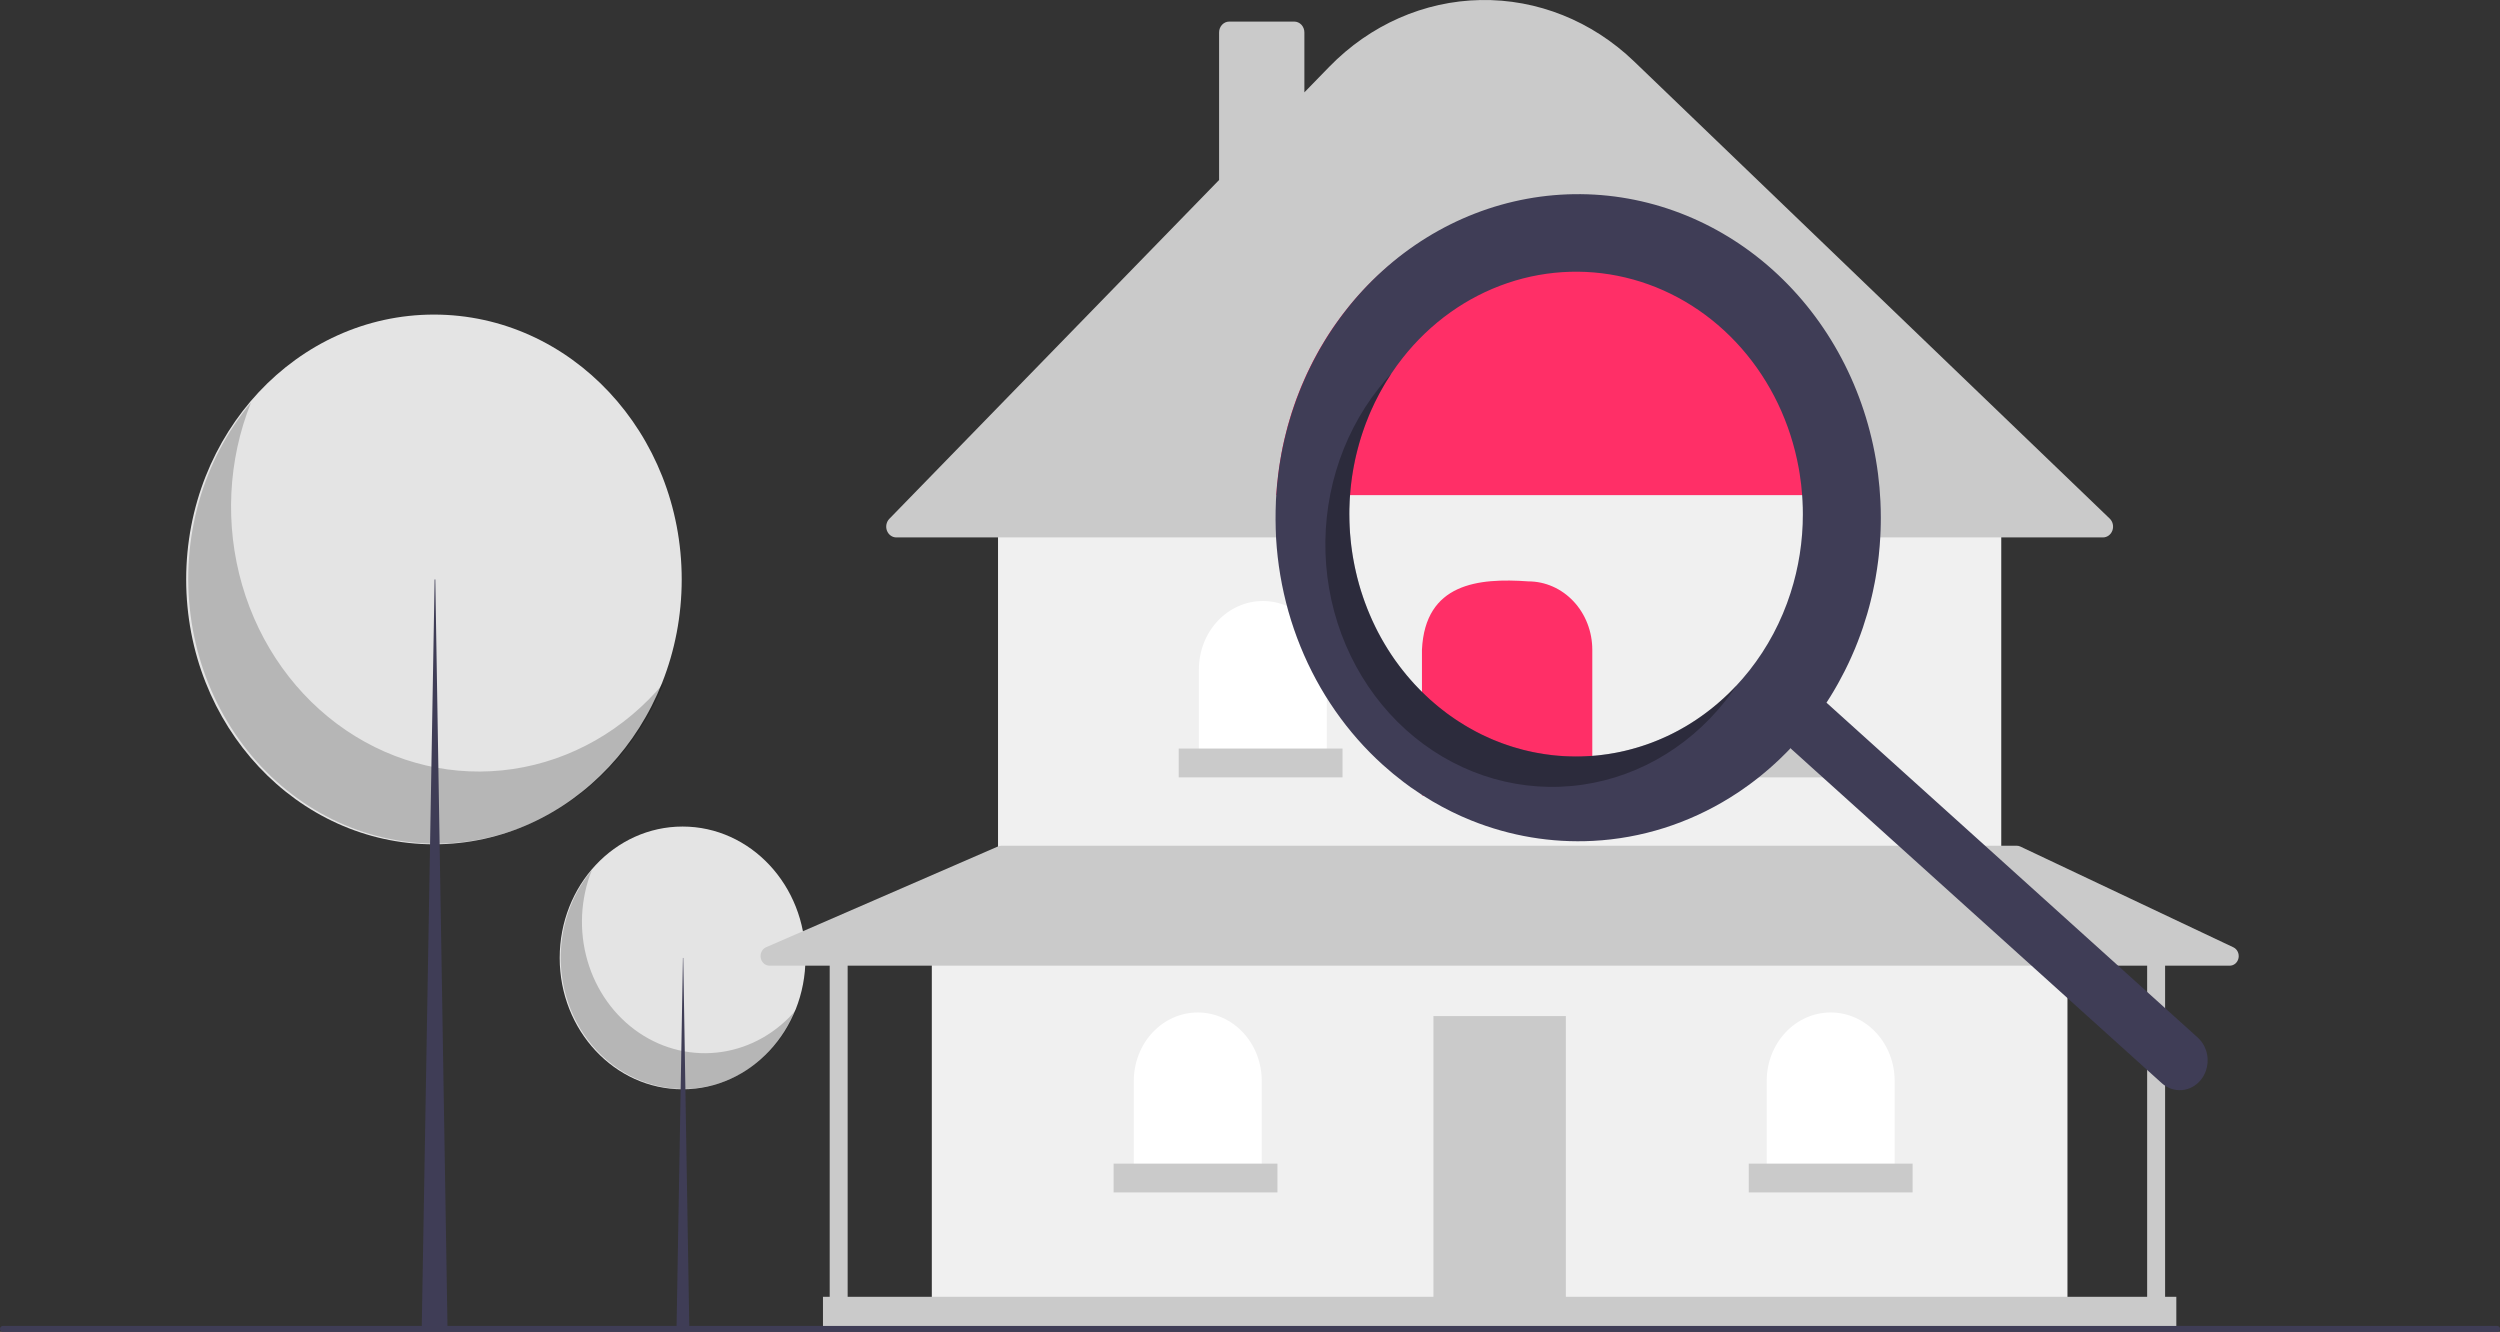 <svg width="779" height="415" viewBox="0 0 779 415" fill="none" xmlns="http://www.w3.org/2000/svg">
<rect x="0" y="0" width="779" height="415" fill="#333333" stroke="none"/>
<g clip-path="url(#clip0_329_49)">
<path d="M212.693 339.421C233.841 339.421 250.985 321.094 250.985 298.487C250.985 275.88 233.841 257.553 212.693 257.553C191.545 257.553 174.401 275.88 174.401 298.487C174.401 321.094 191.545 339.421 212.693 339.421Z" fill="#E4E4E4"/>
<path opacity="0.2" d="M184.419 271.146C180.847 280.078 180.363 290.076 183.052 299.354C185.741 308.633 191.429 316.586 199.099 321.794C206.769 327.002 215.922 329.125 224.921 327.783C233.921 326.441 242.181 321.723 248.225 314.47C246.043 319.927 242.777 324.811 238.654 328.785C234.531 332.758 229.649 335.726 224.347 337.483C219.044 339.239 213.448 339.743 207.945 338.957C202.443 338.172 197.165 336.118 192.479 332.936C187.793 329.754 183.811 325.521 180.807 320.531C177.803 315.54 175.85 309.911 175.083 304.034C174.317 298.156 174.754 292.171 176.366 286.492C177.978 280.813 180.726 275.577 184.419 271.146Z" fill="black"/>
<path d="M212.798 298.488H212.903L214.797 414.542H210.799L212.798 298.488Z" fill="#3F3D56"/>
<path d="M135.217 263.085C177.855 263.085 212.42 226.135 212.42 180.555C212.42 134.975 177.855 98.024 135.217 98.024C92.578 98.024 58.013 134.975 58.013 180.555C58.013 226.135 92.578 263.085 135.217 263.085Z" fill="#E4E4E4"/>
<path opacity="0.2" d="M78.212 125.431C71.011 143.438 70.034 163.596 75.456 182.303C80.878 201.01 92.346 217.046 107.81 227.546C123.274 238.046 141.727 242.326 159.872 239.62C178.016 236.915 194.669 227.401 206.856 212.778C202.457 223.78 195.873 233.628 187.56 241.64C179.247 249.652 169.404 255.635 158.713 259.177C148.022 262.718 136.739 263.733 125.644 262.15C114.55 260.567 103.911 256.424 94.463 250.009C85.015 243.594 76.985 235.06 70.928 224.998C64.872 214.937 60.935 203.587 59.389 191.737C57.843 179.887 58.726 167.819 61.976 156.37C65.226 144.921 70.766 134.364 78.212 125.431Z" fill="black"/>
<path d="M135.428 180.554H135.641L139.459 414.542H131.399L135.428 180.554Z" fill="#3F3D56"/>
<path d="M644.222 293.432H290.354V405.571H644.222V293.432Z" fill="#F0F0F0"/>
<path d="M487.919 316.607H446.658V405.571H487.919V316.607Z" fill="#CACACA"/>
<path d="M623.592 161.107H310.985V264.275H623.592V161.107Z" fill="#F0F0F0"/>
<path d="M655.284 167.462H279.292C278.665 167.462 278.051 167.261 277.531 166.885C277.011 166.51 276.608 165.976 276.373 165.354C276.139 164.732 276.084 164.048 276.215 163.392C276.347 162.736 276.659 162.137 277.111 161.672L379.87 56.084V10.093C379.871 9.201 380.203 8.346 380.793 7.715C381.383 7.084 382.183 6.729 383.017 6.728H403.298C404.133 6.729 404.933 7.084 405.523 7.715C406.113 8.345 406.444 9.201 406.445 10.093V28.778L414.207 20.803C426.908 7.752 443.759 0.323 461.374 0.01C478.989 -0.303 496.061 6.523 509.161 19.115L657.389 161.595C657.862 162.05 658.195 162.648 658.344 163.31C658.493 163.972 658.451 164.666 658.223 165.302C657.995 165.937 657.592 166.484 657.067 166.869C656.543 167.255 655.921 167.461 655.284 167.462Z" fill="#CACACA"/>
<path d="M393.508 187.273C396.125 187.273 398.717 187.824 401.135 188.895C403.553 189.966 405.75 191.535 407.601 193.513C409.452 195.492 410.92 197.841 411.922 200.426C412.923 203.011 413.439 205.781 413.439 208.579V237.362H373.576V208.579C373.576 205.781 374.092 203.011 375.094 200.426C376.095 197.841 377.563 195.492 379.414 193.513C381.265 191.535 383.462 189.966 385.88 188.895C388.298 187.824 390.89 187.273 393.508 187.273Z" fill="white"/>
<path d="M467.288 187.646C472.574 187.646 477.644 189.891 481.382 193.887C485.12 197.883 487.219 203.302 487.219 208.953V237.735H447.357V208.953C447.357 203.302 449.457 197.883 453.195 193.887C456.933 189.891 462.002 187.646 467.288 187.646Z" fill="white"/>
<path d="M541.069 188.021C546.355 188.021 551.425 190.265 555.163 194.261C558.901 198.257 561 203.676 561 209.327V238.109H521.138V209.327C521.138 203.676 523.238 198.257 526.976 194.261C530.714 190.265 535.783 188.021 541.069 188.021Z" fill="white"/>
<path d="M570.442 315.485C575.728 315.485 580.797 317.73 584.535 321.726C588.273 325.722 590.373 331.141 590.373 336.792V365.574H550.51V336.792C550.51 331.141 552.61 325.722 556.348 321.726C560.086 317.73 565.155 315.485 570.442 315.485Z" fill="white"/>
<path d="M373.227 315.485C378.513 315.485 383.582 317.73 387.32 321.726C391.058 325.722 393.158 331.141 393.158 336.792V365.574H353.295V336.792C353.295 333.994 353.811 331.223 354.813 328.638C355.814 326.053 357.282 323.704 359.133 321.726C360.984 319.747 363.181 318.178 365.599 317.107C368.018 316.036 370.609 315.485 373.227 315.485Z" fill="white"/>
<path d="M695.921 295.182L629.539 263.783C629.183 263.614 628.797 263.527 628.408 263.527H312.044C311.683 263.527 311.325 263.602 310.99 263.747L238.734 295.146C238.133 295.408 237.635 295.884 237.327 296.494C237.018 297.104 236.917 297.81 237.042 298.49C237.166 299.171 237.508 299.784 238.009 300.225C238.51 300.666 239.139 300.907 239.787 300.907H258.534V404.075H256.436V414.542H678.141V404.075H674.644V300.907H694.789C695.431 300.907 696.053 300.671 696.551 300.24C697.049 299.808 697.393 299.206 697.526 298.535C697.659 297.864 697.572 297.165 697.279 296.555C696.987 295.944 696.508 295.46 695.921 295.182ZM669.049 404.075H264.129V300.907H669.049V404.075Z" fill="#CACACA"/>
<path d="M418.334 233.25H367.282V242.221H418.334V233.25Z" fill="#CACACA"/>
<path d="M493.164 233.25H442.112V242.221H493.164V233.25Z" fill="#CACACA"/>
<path d="M567.994 233.25H516.942V242.221H567.994V233.25Z" fill="#CACACA"/>
<path d="M595.968 362.584H544.916V371.555H595.968V362.584Z" fill="#CACACA"/>
<path d="M398.053 362.584H347.001V371.555H398.053V362.584Z" fill="#CACACA"/>
<path d="M778.143 415H0.857C0.63 415 0.412 414.904 0.251 414.732C0.09 414.56 0 414.327 0 414.084C0 413.841 0.09 413.608 0.251 413.436C0.412 413.265 0.63 413.168 0.857 413.168H778.143C778.37 413.168 778.588 413.265 778.749 413.436C778.91 413.608 779 413.841 779 414.084C779 414.327 778.91 414.56 778.749 414.732C778.588 414.904 778.37 415 778.143 415Z" fill="#3F3D56"/>
<path d="M582.636 159.569C582.636 160.155 582.627 160.751 582.619 161.337C582.61 162.043 582.593 162.739 582.567 163.444C582.542 164.058 582.516 164.663 582.482 165.267C582.379 167.292 582.216 169.307 581.993 171.332C581.942 171.845 581.882 172.349 581.813 172.862C581.762 173.256 581.71 173.659 581.65 174.062C581.59 174.511 581.53 174.96 581.462 175.409C581.325 176.361 581.17 177.314 580.999 178.267C580.913 178.743 580.828 179.22 580.733 179.696C580.553 180.64 580.356 181.592 580.151 182.536C580.134 182.609 580.116 182.692 580.099 182.765C579.996 183.232 579.894 183.69 579.782 184.158C579.748 184.295 579.722 184.423 579.679 184.561C579.602 184.909 579.516 185.257 579.431 185.605C579.311 186.091 579.191 186.567 579.062 187.052C578.856 187.804 578.651 188.546 578.437 189.297C578.41 189.375 578.387 189.455 578.368 189.535C577.957 190.955 577.52 192.357 577.04 193.749C576.791 194.482 576.526 195.224 576.26 195.957C575.994 196.69 575.72 197.423 575.437 198.147C575.163 198.852 574.88 199.557 574.597 200.254C574.529 200.419 574.46 200.583 574.383 200.748C574.083 201.472 573.775 202.177 573.458 202.883C573.449 202.892 573.449 202.91 573.44 202.92C573.192 203.488 572.926 204.056 572.66 204.614C572.66 204.631 572.654 204.648 572.643 204.66C572.386 205.21 572.121 205.76 571.846 206.3L571.409 207.189L571.358 207.289C570.81 208.38 570.244 209.461 569.644 210.533C569.515 210.771 569.387 211.009 569.259 211.238C569.13 211.476 568.993 211.714 568.856 211.943C568.77 212.108 568.676 212.273 568.573 212.438C568.393 212.749 568.213 213.07 568.024 213.381C567.99 213.446 567.947 213.51 567.913 213.574C567.587 214.114 567.262 214.646 566.936 215.186C566.533 215.837 566.122 216.478 565.702 217.119L556.395 233.041L555.992 232.684L555.881 232.574H555.872L555.504 232.244L554.492 231.328C554.184 231.649 553.884 231.97 553.575 232.281C553.455 232.409 553.327 232.528 553.207 232.657C553.113 232.748 553.027 232.84 552.933 232.931C536.843 249.728 515.44 259.455 492.961 260.186H492.935C475.918 260.685 459.074 256.435 444.061 247.855C443.727 247.672 443.401 247.488 443.076 247.278C441.122 246.142 439.211 244.942 437.334 243.659C437.325 243.65 437.317 243.65 437.308 243.641C435.131 241.992 433.006 240.233 430.932 238.364C419.806 228.338 411.004 215.694 405.216 201.423C399.427 187.151 396.81 171.64 397.57 156.106C397.596 155.492 397.63 154.887 397.673 154.274C397.81 152.057 398.021 149.849 398.307 147.65C398.384 147.036 398.47 146.423 398.555 145.818H581.762C582.122 148.621 582.37 151.44 582.507 154.274C582.593 156.042 582.636 157.801 582.636 159.569Z" fill="#F0F0F0"/>
<path d="M581.762 145.818C578.463 122.37 567.404 100.966 550.594 85.497C533.784 70.027 512.339 61.519 490.159 61.519C467.978 61.519 446.533 70.027 429.723 85.497C412.913 100.966 401.854 122.37 398.555 145.818C398.47 146.423 398.384 147.036 398.307 147.65C398.024 149.849 397.813 152.057 397.673 154.274H582.507C582.37 151.443 582.122 148.624 581.762 145.818Z" fill="#FF2F67"/>
<path d="M496.159 247.852H443.08V202.462C444.059 181.718 460.644 180.043 476.228 181.156C478.846 181.156 481.438 181.707 483.856 182.778C486.274 183.848 488.471 185.418 490.322 187.396C492.173 189.375 493.641 191.723 494.642 194.308C495.644 196.893 496.16 199.664 496.159 202.462V247.852Z" fill="#FF2F67"/>
<path d="M443.076 215.58V215.589C443.076 215.599 443.084 215.599 443.093 215.599L443.076 215.58ZM421.728 145.818C421.694 146.047 421.651 146.276 421.617 146.505C421.651 146.276 421.694 146.047 421.737 145.818H421.728ZM420.666 154.274C420.64 154.622 420.614 154.97 420.597 155.318C420.614 154.97 420.64 154.622 420.674 154.274C420.673 154.21 420.676 154.145 420.683 154.082C420.674 154.146 420.674 154.21 420.666 154.274ZM443.076 215.589C443.076 215.599 443.084 215.599 443.093 215.599L443.076 215.58V215.589ZM421.728 145.818C421.694 146.047 421.651 146.276 421.617 146.505C421.651 146.276 421.694 146.047 421.737 145.818H421.728ZM420.597 155.318C420.614 154.97 420.64 154.622 420.674 154.274C420.673 154.21 420.676 154.145 420.683 154.082C420.674 154.146 420.674 154.21 420.666 154.274C420.64 154.622 420.614 154.97 420.597 155.318ZM685.354 323.847C685.188 323.658 685.01 323.48 684.823 323.315L684.814 323.306L642.376 285.022L641.279 284.032L637.106 280.267L636.06 279.324L630.113 273.955L628.485 272.489L625.117 269.448L623.394 267.89L607.146 253.242L597.83 244.841L596.579 243.714L569.13 218.952C569.55 218.31 569.961 217.669 570.364 217.019C570.69 216.478 571.015 215.947 571.341 215.406C571.375 215.342 571.418 215.278 571.452 215.214C571.641 214.902 571.821 214.582 572.001 214.27C572.103 214.105 572.198 213.94 572.283 213.776C572.421 213.547 572.558 213.308 572.686 213.07C572.815 212.841 572.943 212.603 573.072 212.365C573.672 211.293 574.237 210.212 574.786 209.122L574.837 209.021L575.274 208.132C575.549 207.592 575.814 207.042 576.071 206.492C576.082 206.48 576.088 206.464 576.088 206.447C576.354 205.888 576.62 205.32 576.868 204.752C576.877 204.743 576.877 204.724 576.885 204.715C577.202 204.01 577.511 203.304 577.811 202.581C577.888 202.416 577.957 202.251 578.025 202.086C578.308 201.39 578.591 200.684 578.865 199.979C579.148 199.255 579.422 198.522 579.688 197.789C579.954 197.057 580.219 196.315 580.468 195.582C580.939 194.18 581.382 192.775 581.796 191.367C581.815 191.287 581.838 191.207 581.865 191.129C582.079 190.378 582.284 189.636 582.49 188.885C582.619 188.399 582.739 187.923 582.859 187.437C582.944 187.089 583.03 186.741 583.107 186.393C583.15 186.256 583.176 186.127 583.21 185.99C583.321 185.523 583.424 185.065 583.527 184.597C583.544 184.524 583.561 184.442 583.579 184.368C583.784 183.425 583.981 182.472 584.161 181.528C584.256 181.052 584.341 180.576 584.427 180.099C584.59 179.147 584.753 178.194 584.89 177.241C584.958 176.792 585.018 176.343 585.078 175.894C585.138 175.491 585.19 175.088 585.241 174.694C585.31 174.181 585.37 173.677 585.421 173.164C585.644 171.14 585.807 169.124 585.91 167.1C585.944 166.495 585.97 165.89 585.995 165.276C586.021 164.571 586.038 163.875 586.047 163.169C586.055 162.583 586.064 161.988 586.064 161.401C586.064 159.633 586.021 157.874 585.935 156.106C585.798 153.275 585.549 150.457 585.19 147.65C582.119 123.662 571.076 101.655 554.077 85.654C537.079 69.652 515.262 60.724 492.613 60.502C469.965 60.279 447.998 68.778 430.727 84.443C413.457 100.108 402.037 121.894 398.555 145.818C398.47 146.423 398.384 147.037 398.307 147.65C398.024 149.849 397.813 152.057 397.673 154.274C397.63 154.888 397.596 155.492 397.57 156.106C396.81 171.64 399.427 187.151 405.216 201.423C411.004 215.695 419.806 228.339 430.932 238.364C433.006 240.233 435.131 241.992 437.308 243.641C437.317 243.65 437.325 243.65 437.334 243.659C438.062 244.209 438.791 244.749 439.528 245.281C440.702 246.105 441.885 246.911 443.076 247.681C443.17 247.736 443.264 247.8 443.359 247.855C444.387 248.515 445.424 249.147 446.461 249.761H446.469C450.33 252.029 454.336 254.001 458.459 255.66C470.555 260.525 483.455 262.689 496.363 262.018H496.389C511.455 261.239 526.125 256.598 539.161 248.487C541.055 247.315 542.923 246.059 544.749 244.722C545.203 244.392 545.665 244.053 546.111 243.714C546.66 243.302 547.208 242.871 547.757 242.441C547.765 242.441 547.765 242.432 547.774 242.432C547.814 242.395 547.857 242.361 547.902 242.331C548.271 242.029 548.648 241.726 549.008 241.433C549.102 241.36 549.196 241.287 549.29 241.204C549.315 241.185 549.338 241.164 549.359 241.14C549.573 240.975 549.779 240.792 549.993 240.618C550.207 240.444 550.413 240.26 550.627 240.077C550.664 240.053 550.698 240.025 550.73 239.995C550.97 239.784 551.21 239.582 551.45 239.372C551.699 239.161 551.939 238.941 552.17 238.73C552.41 238.52 552.641 238.309 552.881 238.089C553.087 237.906 553.301 237.714 553.507 237.512C553.575 237.457 553.635 237.393 553.704 237.329C553.73 237.302 553.759 237.277 553.79 237.255C554.072 236.999 554.347 236.733 554.621 236.468C554.69 236.404 554.75 236.339 554.818 236.275C555.238 235.872 555.658 235.469 556.069 235.048C556.163 234.956 556.266 234.855 556.361 234.764C556.455 234.672 556.541 234.58 556.635 234.489C556.755 234.361 556.883 234.241 557.003 234.113C557.312 233.802 557.612 233.481 557.92 233.161L558.932 234.077L559.3 234.406H559.309L559.42 234.516L559.823 234.874L565.805 240.279L565.933 240.398L566.036 240.48L566.713 241.094L568.067 242.322L569.421 243.54L569.618 243.714L575.917 249.394L576.791 250.182L582.867 255.66L614.319 284.033L615.416 285.022L658.462 323.847L669.5 333.805L673.605 337.506C674.476 338.294 675.484 338.891 676.571 339.262C677.659 339.634 678.804 339.772 679.941 339.67C681.079 339.568 682.186 339.227 683.2 338.667C684.214 338.107 685.115 337.339 685.851 336.407C686.468 335.633 686.957 334.753 687.299 333.805C687.922 332.124 688.069 330.284 687.723 328.514C687.378 326.744 686.554 325.121 685.354 323.847ZM437.111 111.482C445.709 100.591 457.013 92.522 469.718 88.207C482.424 83.893 496.012 83.509 508.913 87.1C521.814 90.69 533.501 98.109 542.625 108.5C551.749 118.89 557.937 131.828 560.474 145.818C560.586 146.432 560.689 147.037 560.783 147.65C561.134 149.84 561.391 152.057 561.546 154.274C561.588 154.888 561.631 155.492 561.657 156.106C561.734 157.48 561.768 158.864 561.768 160.238C561.773 168.573 560.482 176.852 557.946 184.735V184.744C555.113 193.582 550.762 201.778 545.117 208.911C544.997 209.058 544.877 209.213 544.749 209.36C543.617 210.789 542.426 212.163 541.2 213.473C541.192 213.483 541.183 213.501 541.175 213.51C540.755 213.959 540.326 214.417 539.898 214.838C539.024 215.745 538.133 216.606 537.224 217.431C535.861 218.704 534.465 219.898 533.034 221.013C532.554 221.389 532.074 221.755 531.585 222.122C531.105 222.488 530.617 222.836 530.128 223.184C529.151 223.88 528.157 224.549 527.155 225.181C526.657 225.502 526.143 225.813 525.638 226.116C525.132 226.427 524.618 226.72 524.104 227.004C523.59 227.298 523.075 227.581 522.553 227.856C521.516 228.415 520.47 228.937 519.407 229.423C518.876 229.679 518.345 229.918 517.813 230.137C517.479 230.284 517.153 230.431 516.819 230.559C516.689 230.623 516.554 230.678 516.416 230.724C516.237 230.806 516.057 230.88 515.877 230.944C515.818 230.972 515.758 230.997 515.697 231.017C515.328 231.173 514.968 231.31 514.591 231.448C514.051 231.658 513.511 231.851 512.963 232.034C512.414 232.226 511.874 232.409 511.326 232.574C510.777 232.758 510.221 232.923 509.672 233.078C509.115 233.243 508.567 233.399 508.009 233.536C507.418 233.701 506.827 233.848 506.227 233.985C505.704 234.114 505.19 234.223 504.667 234.324C504.179 234.434 503.682 234.526 503.193 234.617C502.508 234.746 501.822 234.865 501.128 234.965C500.751 235.03 500.382 235.085 500.005 235.121C499.843 235.149 499.688 235.167 499.534 235.185C499.054 235.259 498.574 235.314 498.103 235.359C497.974 235.369 497.854 235.387 497.734 235.396C497.212 235.451 496.68 235.497 496.157 235.543C495.035 235.625 493.921 235.68 492.798 235.707C492.232 235.717 491.658 235.726 491.093 235.726C490.527 235.726 489.961 235.717 489.396 235.698C489.396 235.698 489.396 235.707 489.387 235.698C489.379 235.707 489.379 235.707 489.37 235.698C489.369 235.7 489.368 235.701 489.366 235.701C489.365 235.702 489.363 235.702 489.361 235.702C489.36 235.702 489.358 235.702 489.357 235.701C489.355 235.701 489.354 235.7 489.353 235.698C489.325 235.707 489.295 235.707 489.267 235.698C488.864 235.698 488.462 235.68 488.067 235.653C487.776 235.643 487.476 235.634 487.176 235.607C486.774 235.588 486.371 235.561 485.968 235.524C485.839 235.524 485.711 235.506 485.582 235.497C485.522 235.495 485.462 235.489 485.402 235.479C484.991 235.442 484.571 235.405 484.159 235.359C483.954 235.341 483.74 235.323 483.534 235.295C482.908 235.222 482.283 235.139 481.666 235.048C480.963 234.956 480.26 234.846 479.566 234.709C479.241 234.663 478.923 234.599 478.606 234.535C478.186 234.462 477.767 234.379 477.347 234.288C476.909 234.196 476.473 234.104 476.035 233.994C475.684 233.912 475.324 233.829 474.973 233.738C474.801 233.701 474.63 233.655 474.467 233.61C473.567 233.381 472.676 233.133 471.793 232.858C471.236 232.694 470.679 232.52 470.131 232.336C469.376 232.089 468.631 231.823 467.885 231.539C467.594 231.438 467.311 231.329 467.02 231.209C466.728 231.109 466.446 230.99 466.154 230.87C465.889 230.77 465.623 230.66 465.366 230.55C464.937 230.376 464.517 230.193 464.097 230.009C463.232 229.634 462.383 229.24 461.535 228.818C461.055 228.571 460.575 228.333 460.104 228.086C458.244 227.124 456.413 226.055 454.611 224.879C454.165 224.595 453.719 224.293 453.274 223.991C452.717 223.624 452.177 223.239 451.637 222.855C451.337 222.635 451.046 222.424 450.754 222.204C450.214 221.801 449.683 221.389 449.16 220.976C448.886 220.766 448.612 220.546 448.346 220.326C447.395 219.556 446.461 218.75 445.544 217.926C445.107 217.532 444.67 217.129 444.241 216.717C444.061 216.552 443.881 216.377 443.701 216.203C443.496 216.002 443.29 215.809 443.093 215.599L443.076 215.58C442.776 215.296 442.476 214.994 442.184 214.692C441.73 214.234 441.285 213.767 440.856 213.29C440.41 212.823 439.982 212.338 439.562 211.861C439.134 211.385 438.722 210.899 438.319 210.404C437.908 209.919 437.505 209.424 437.111 208.92C436.725 208.444 436.348 207.949 435.988 207.464C435.114 206.309 434.28 205.134 433.486 203.937C433.117 203.387 432.766 202.837 432.423 202.279C432.055 201.71 431.703 201.133 431.369 200.556C431.018 199.979 430.684 199.393 430.358 198.797C430.35 198.777 430.338 198.758 430.324 198.742C429.681 197.579 429.064 196.406 428.49 195.215C427.898 194.006 427.341 192.784 426.819 191.551C426.553 190.937 426.296 190.314 426.056 189.691C425.559 188.436 425.096 187.181 424.667 185.907C424.453 185.294 424.256 184.68 424.059 184.057C424.053 184.016 424.041 183.976 424.025 183.938C423.631 182.674 423.271 181.4 422.954 180.118C422.945 180.099 422.945 180.081 422.936 180.063C422.774 179.431 422.619 178.798 422.482 178.157C422.345 177.598 422.225 177.04 422.114 176.472C421.985 175.839 421.857 175.207 421.745 174.566C421.685 174.236 421.625 173.906 421.574 173.577C421.522 173.302 421.479 173.018 421.437 172.743C421.394 172.468 421.351 172.184 421.308 171.9C421.222 171.341 421.145 170.783 421.077 170.224C420.991 169.564 420.923 168.904 420.854 168.236C420.777 167.439 420.708 166.642 420.648 165.835C420.605 165.295 420.58 164.745 420.554 164.196C420.528 163.692 420.503 163.188 420.494 162.684C420.485 162.657 420.485 162.628 420.494 162.602C420.493 162.6 420.492 162.599 420.491 162.597C420.491 162.596 420.49 162.594 420.49 162.592C420.49 162.591 420.491 162.589 420.491 162.587C420.492 162.586 420.493 162.584 420.494 162.583C420.486 162.574 420.486 162.574 420.494 162.565C420.493 162.564 420.492 162.562 420.491 162.561C420.491 162.559 420.49 162.557 420.49 162.556C420.49 162.554 420.491 162.552 420.491 162.551C420.492 162.549 420.493 162.548 420.494 162.547C420.486 162.345 420.477 162.144 420.477 161.942C420.46 161.347 420.451 160.751 420.451 160.156C420.451 159.615 420.46 159.084 420.468 158.543C420.485 157.792 420.511 157.041 420.545 156.29C420.545 156.125 420.562 155.969 420.571 155.804C420.58 155.639 420.588 155.483 420.597 155.318C420.614 154.97 420.64 154.622 420.674 154.274C420.673 154.21 420.676 154.145 420.683 154.082C420.708 153.688 420.742 153.294 420.777 152.9C420.845 152.112 420.931 151.315 421.025 150.527C421.077 150.133 421.12 149.739 421.18 149.345C421.214 149.071 421.257 148.787 421.3 148.503C421.334 148.219 421.377 147.935 421.428 147.651C421.488 147.275 421.548 146.89 421.617 146.505C421.651 146.276 421.694 146.047 421.737 145.818C421.9 144.902 422.079 143.986 422.276 143.07C422.474 142.145 422.697 141.229 422.936 140.312C423.168 139.387 423.425 138.462 423.699 137.537C423.828 137.069 423.965 136.611 424.119 136.153C424.402 135.228 424.702 134.312 425.036 133.405C425.19 132.956 425.353 132.498 425.533 132.049C425.876 131.142 426.236 130.235 426.604 129.347C426.793 128.898 426.981 128.449 427.187 128C427.573 127.111 427.975 126.223 428.413 125.352C428.832 124.464 429.287 123.593 429.75 122.732C430.212 121.871 430.692 121.01 431.198 120.158C431.429 119.737 431.686 119.306 431.952 118.894C432.466 118.051 433.006 117.208 433.554 116.384C434.66 114.716 435.851 113.076 437.111 111.482ZM420.666 154.274C420.64 154.622 420.614 154.97 420.597 155.318C420.614 154.97 420.64 154.622 420.674 154.274C420.673 154.21 420.676 154.145 420.683 154.082C420.674 154.146 420.674 154.21 420.666 154.274ZM421.728 145.818C421.694 146.047 421.651 146.276 421.617 146.505C421.651 146.276 421.694 146.047 421.737 145.818H421.728ZM443.076 215.58V215.589C443.076 215.599 443.084 215.599 443.093 215.599L443.076 215.58Z" fill="#3F3D56"/>
<path opacity="0.3" d="M445.545 217.925C431.99 205.697 423.232 188.466 421.011 169.655C418.789 150.844 423.267 131.828 433.554 116.382C432.203 117.837 430.897 119.36 429.636 120.952C423.652 128.533 419.124 137.3 416.309 146.752C413.495 156.204 412.449 166.156 413.232 176.04C414.016 185.923 416.612 195.546 420.874 204.357C425.136 213.168 430.98 220.995 438.072 227.392C452.394 240.311 470.931 246.619 489.604 244.928C508.277 243.237 525.557 233.685 537.642 218.374C538.9 216.78 540.085 215.148 541.196 213.477C528.685 226.916 511.903 234.833 494.183 235.657C476.463 236.481 459.101 230.151 445.545 217.925Z" fill="black"/>
</g>
<defs>
<clipPath id="clip0_329_49">
<rect width="779" height="415" fill="white"/>
</clipPath>
</defs>
</svg>
